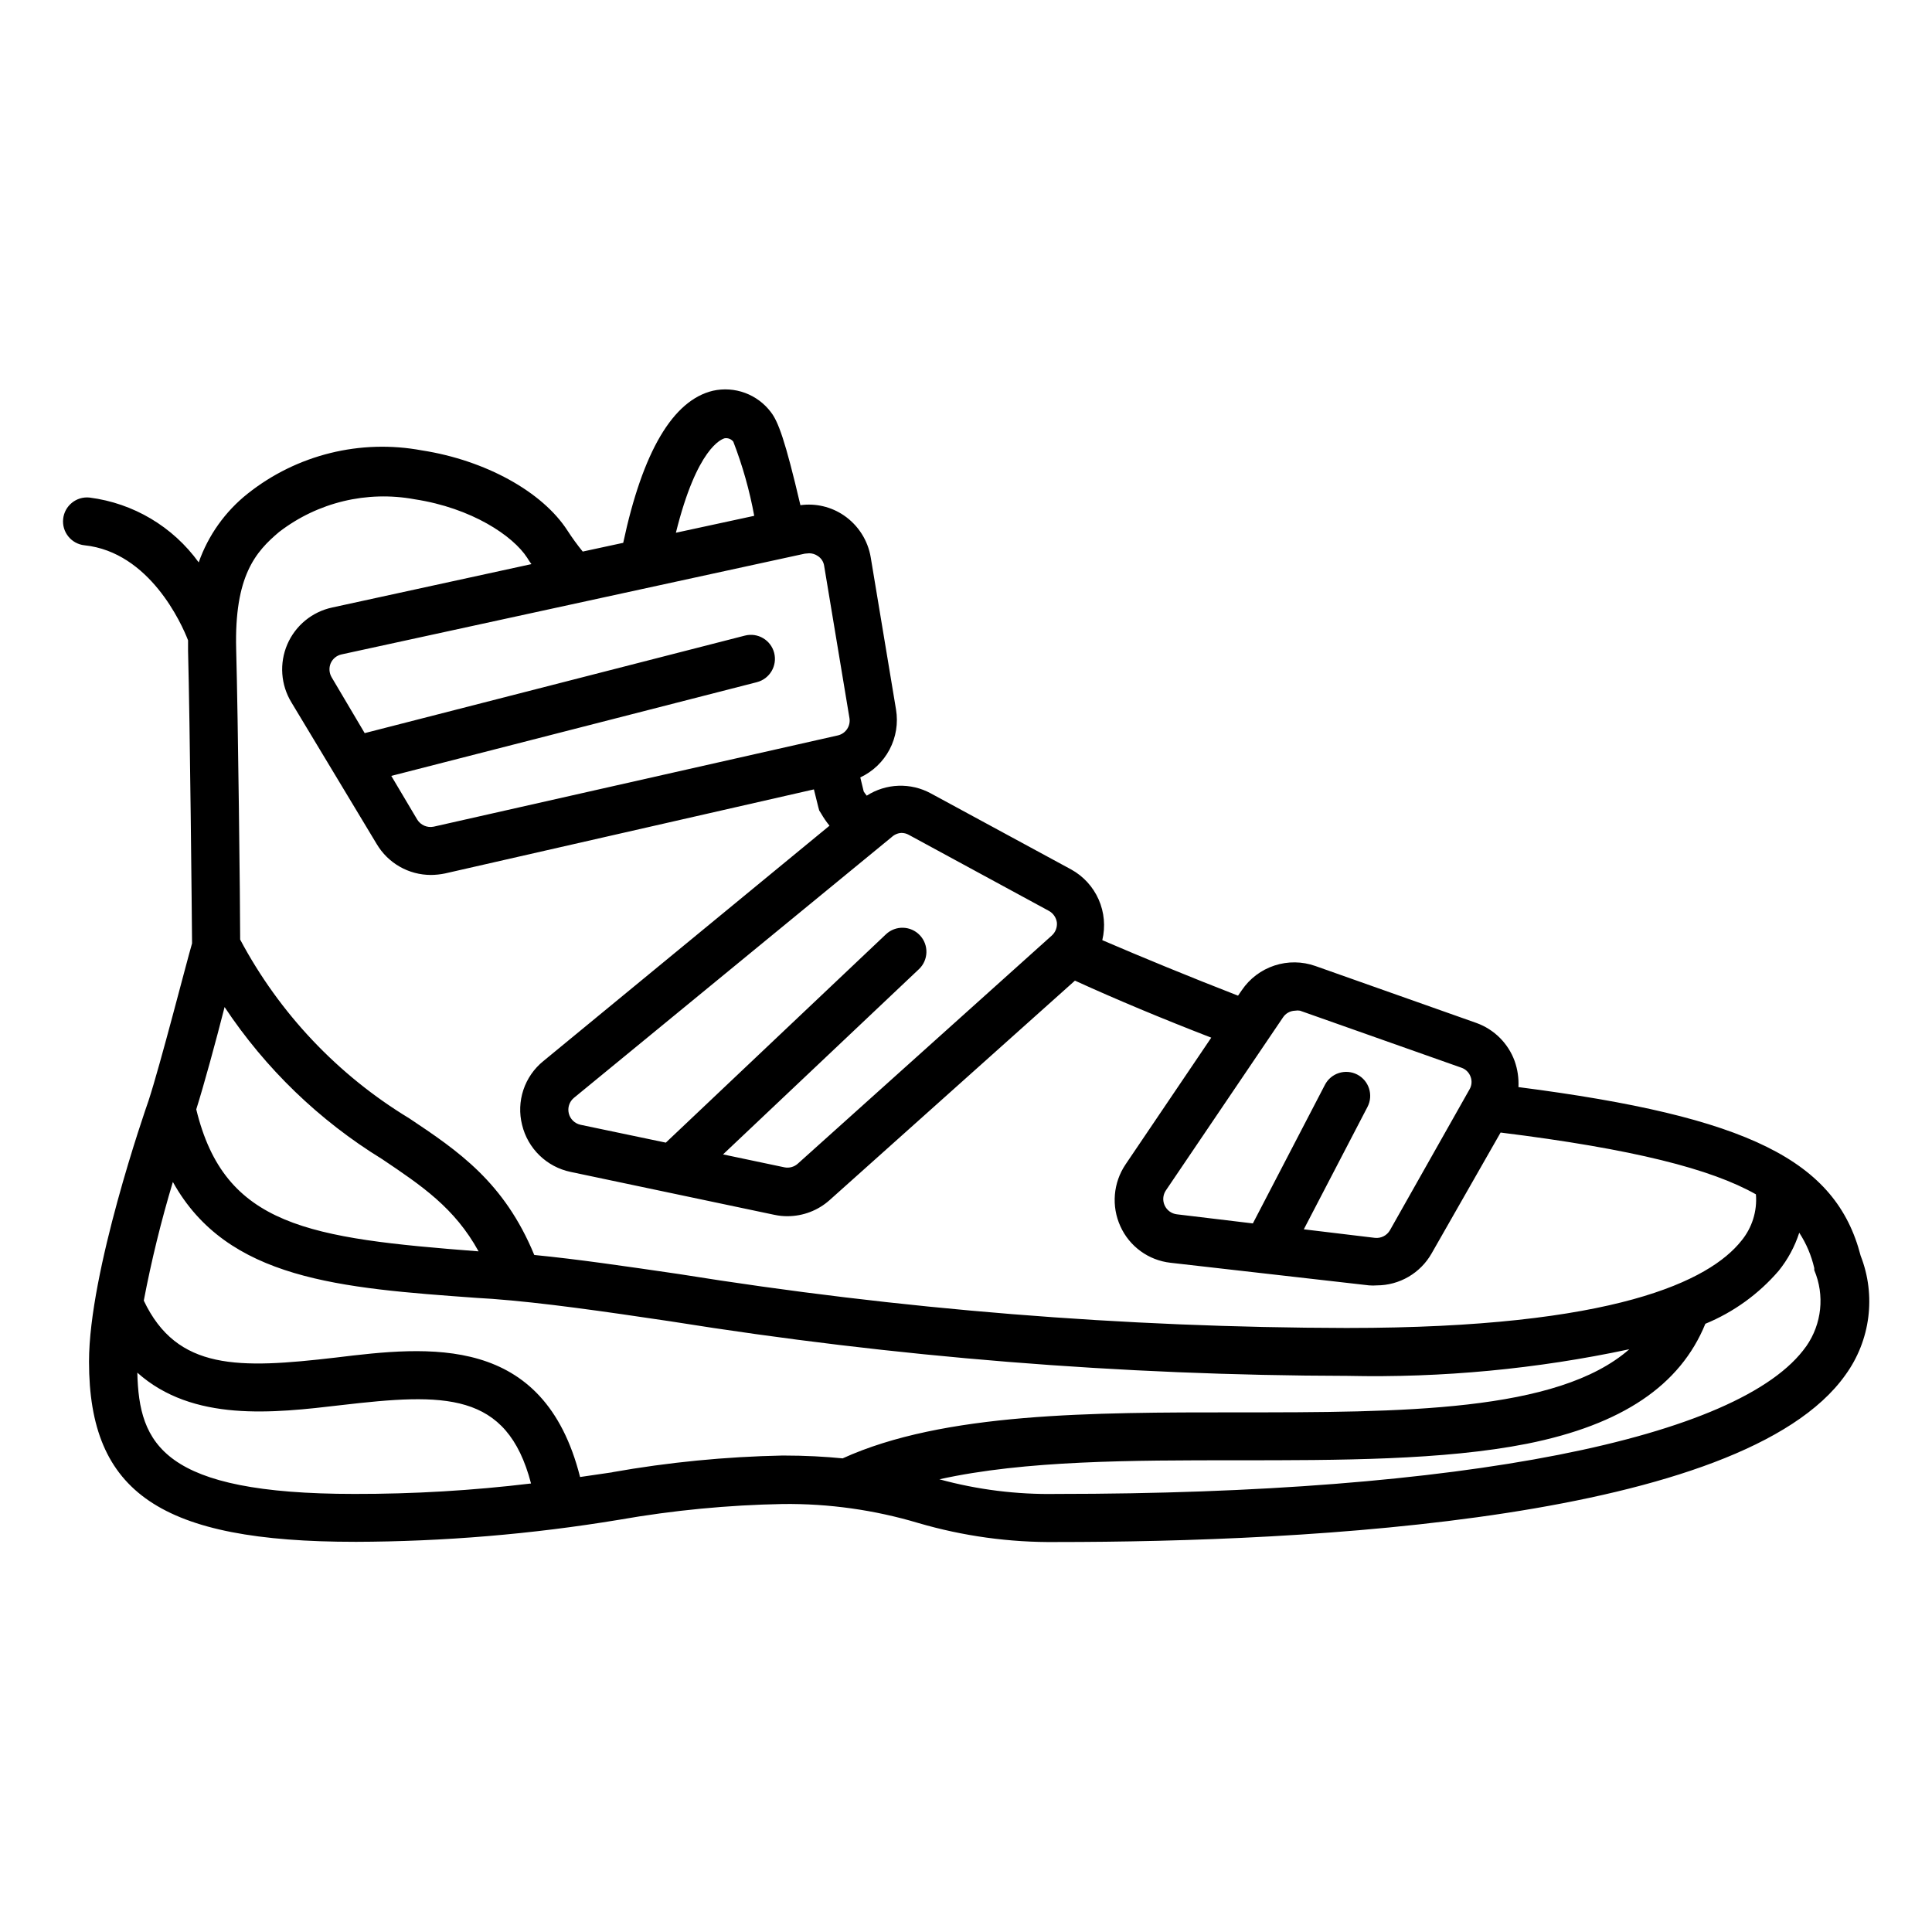 <?xml version="1.0" encoding="UTF-8"?>
<!-- Uploaded to: ICON Repo, www.svgrepo.com, Generator: ICON Repo Mixer Tools -->
<svg fill="#000000" width="800px" height="800px" version="1.1" viewBox="144 144 512 512" xmlns="http://www.w3.org/2000/svg">
 <path d="m637.09 476.78c-6.5-25.191-29.574-36.828-90.688-44.688h0.004c0.113-2.344-0.227-4.688-1.008-6.902-1.707-4.68-5.394-8.367-10.078-10.074l-42.723-15.113c-3.5-1.242-7.312-1.289-10.84-0.129-3.527 1.156-6.574 3.453-8.656 6.527l-1.008 1.461c-12.949-5.039-25.191-10.078-35.973-14.711 0.867-3.598 0.531-7.383-0.961-10.77-1.496-3.387-4.059-6.188-7.301-7.973l-37.18-20.152c-2.625-1.43-5.586-2.129-8.574-2.023-2.984 0.105-5.891 1.016-8.406 2.625-0.297-0.348-0.566-0.719-0.805-1.105l-0.906-3.727v-0.004c3.324-1.555 6.047-4.152 7.758-7.398 1.711-3.25 2.312-6.965 1.711-10.586l-6.699-40.305c-0.75-4.523-3.316-8.547-7.106-11.137-3.375-2.305-7.484-3.273-11.535-2.719-4.031-17.23-5.894-22.168-7.809-24.637-1.742-2.324-4.121-4.098-6.844-5.109-2.727-1.008-5.688-1.211-8.523-0.582-10.629 2.519-18.641 16.172-23.781 40.305l-10.73 2.316c-1.441-1.773-2.789-3.621-4.031-5.543-6.648-10.328-21.766-18.641-38.543-21.262l0.004 0.004c-16.332-3.062-33.184 1.109-46.199 11.434-5.969 4.731-10.477 11.055-13 18.238-6.848-9.48-17.316-15.699-28.918-17.18-3.492-0.375-6.629 2.152-7.004 5.644-0.375 3.492 2.152 6.625 5.644 7 17.281 1.812 25.797 20.859 27.457 25.191v2.769c0.504 19.195 1.008 70.535 1.059 77.535-1.461 4.988-8.414 32.195-11.539 41.715-0.906 2.57-15.77 45.344-15.77 69.121 0 34.812 19.094 47.762 70.535 47.762v0.004c23.43-0.066 46.812-2.019 69.93-5.844 14.344-2.516 28.863-3.914 43.426-4.18 12.145-0.137 24.238 1.559 35.871 5.035 11.895 3.484 24.238 5.18 36.629 5.039 66.352 0 181.77-5.742 209.08-44.285 6.641-9.152 8.16-21.059 4.027-31.59zm-149.88-64.941v0.004c0.434-0.078 0.879-0.078 1.312 0l42.773 15.113c1.121 0.383 2.008 1.254 2.418 2.367 0.438 1.125 0.324 2.394-0.305 3.426l-21.059 37.281c-0.809 1.402-2.371 2.191-3.981 2.016l-18.844-2.266 16.879-32.445c1.613-3.117 0.398-6.953-2.719-8.566-3.117-1.613-6.953-0.395-8.566 2.723l-19.094 36.727-20.152-2.418c-1.406-0.168-2.621-1.051-3.215-2.336-0.598-1.281-0.484-2.781 0.293-3.961l31.035-45.848c0.711-1.098 1.918-1.777 3.223-1.812zm-106.91-45.996h0.004c0.699-0.66 1.609-1.055 2.566-1.109 0.691-0.004 1.367 0.168 1.965 0.504l37.129 20.152h0.004c1.148 0.637 1.934 1.773 2.117 3.074 0.125 1.309-0.379 2.602-1.363 3.477l-67.309 60.457c-0.957 0.855-2.266 1.211-3.527 0.957l-16.273-3.426 51.891-49.07h0.004c2.559-2.406 2.684-6.434 0.277-8.992-2.406-2.562-6.434-2.684-8.992-0.277l-58.34 55.219-22.621-4.734-0.004-0.004c-1.516-0.332-2.715-1.496-3.09-3.004-0.371-1.508 0.141-3.098 1.328-4.098zm-21.867-75.219h0.004c0.809 0.004 1.602 0.25 2.269 0.707 0.938 0.59 1.566 1.566 1.711 2.668l6.699 40.305c0.348 2.102-0.996 4.109-3.07 4.586l-107.11 24.184c-1.723 0.359-3.481-0.41-4.387-1.914l-6.852-11.539 96.883-24.836c3.41-0.879 5.461-4.352 4.586-7.762-0.875-3.406-4.352-5.461-7.758-4.582l-100.76 25.844-8.766-14.812c-0.652-1.121-0.742-2.477-0.254-3.676 0.52-1.207 1.59-2.086 2.871-2.367l122.78-26.703zm-22.371-30.48h0.008c0.863-0.129 1.73 0.219 2.266 0.906 2.457 6.363 4.312 12.941 5.543 19.648l-20.758 4.484c5.594-22.57 12.141-24.836 12.949-25.039zm-118.04 24.789h0.008c10.195-7.828 23.234-10.957 35.871-8.617 15.113 2.316 26.047 9.672 29.824 15.516v0.004c0.34 0.57 0.711 1.125 1.109 1.66l-52.75 11.488c-5.336 1.125-9.789 4.777-11.945 9.785-2.152 5.012-1.738 10.758 1.113 15.406l22.57 37.484v-0.004c3.008 5.102 8.488 8.227 14.41 8.215 1.254-0.012 2.5-0.148 3.727-0.402l97.738-22.27c0.402 1.562 0.754 3.125 1.16 4.684l0.25 0.906 0.504 0.805 0.004 0.004c0.652 1.133 1.391 2.211 2.215 3.223l-75.824 62.371c-2.461 1.988-4.301 4.637-5.301 7.637-1 3.004-1.117 6.227-0.34 9.293 0.742 3.078 2.348 5.879 4.621 8.082 2.273 2.203 5.125 3.715 8.227 4.363l54.059 11.387v-0.004c1.125 0.246 2.273 0.363 3.426 0.355 4.129-0.004 8.109-1.527 11.184-4.285l64.992-58.141c11.035 5.039 23.125 10.078 36.125 15.113l-22.723 33.605v0.004c-3.269 4.848-3.785 11.051-1.363 16.371 2.41 5.352 7.469 9.031 13.301 9.676l52.648 5.996v-0.004c0.672 0.055 1.344 0.055 2.016 0 2.949-0.004 5.848-0.789 8.395-2.277 2.547-1.484 4.66-3.621 6.117-6.184l18.289-32.043c35.266 4.383 55.82 9.672 67.66 16.375 0.371 4.461-1.023 8.891-3.879 12.34-8.414 10.531-33.352 23.074-104.34 23.074v0.004c-59.379-0.117-118.66-4.898-177.29-14.309-14.156-2.066-26.852-3.93-38.238-5.039-7.961-19.297-20.152-27.559-33.152-36.223-18.926-11.465-34.398-27.828-44.789-47.359 0-9.473-0.555-58.242-1.059-76.934-0.504-19.445 5.141-25.844 11.438-31.137zm-14.508 125.95 0.004-0.004c10.832 16.312 25.082 30.066 41.766 40.309 10.48 7.055 19.195 12.898 25.543 24.434-44.988-3.477-67.309-6.602-74.816-37.633 2.066-6.551 5.141-17.836 7.508-27.105zm-23.125 96.883c14.711 13.148 36.023 10.73 53.957 8.613 27.355-3.176 43.984-3.777 50.383 20.758h0.004c-15.531 1.871-31.16 2.797-46.805 2.769-50.883 0-57.082-13.199-57.535-32.145zm125.95 26.398-8.613 1.258c-9.621-38.09-40.102-34.66-64.84-31.641-25.594 2.973-41.969 3.477-50.785-15.113h0.004c2.023-10.605 4.598-21.098 7.707-31.438 14.41 25.945 44.336 28.113 80.609 30.73l3.981 0.25c13.504 1.008 29.27 3.273 47.559 5.996v0.004c59.234 9.465 119.12 14.285 179.11 14.41 25.094 0.551 50.168-1.816 74.715-7.055-19.094 16.727-60.457 16.727-104.04 16.727-38.188 0-77.637 0-104.44 12.191-4.586-0.453-9.773-0.754-15.871-0.754-15.172 0.301-30.297 1.781-45.242 4.434zm316.34-33.402c-17.281 24.586-91.691 39.145-198.7 39.145h0.004c-10.477 0.191-20.93-1.113-31.035-3.879 22.723-5.039 51.137-5.039 78.848-5.039 26.902 0 54.715 0 76.883-4.383 25.191-5.039 40.605-15.469 47.258-31.789h-0.004c7.5-3.09 14.164-7.906 19.449-14.059 2.414-2.996 4.258-6.41 5.438-10.074 1.871 2.863 3.215 6.035 3.981 9.371v0.555c2.805 6.633 2.008 14.242-2.113 20.152z"/>
</svg>
